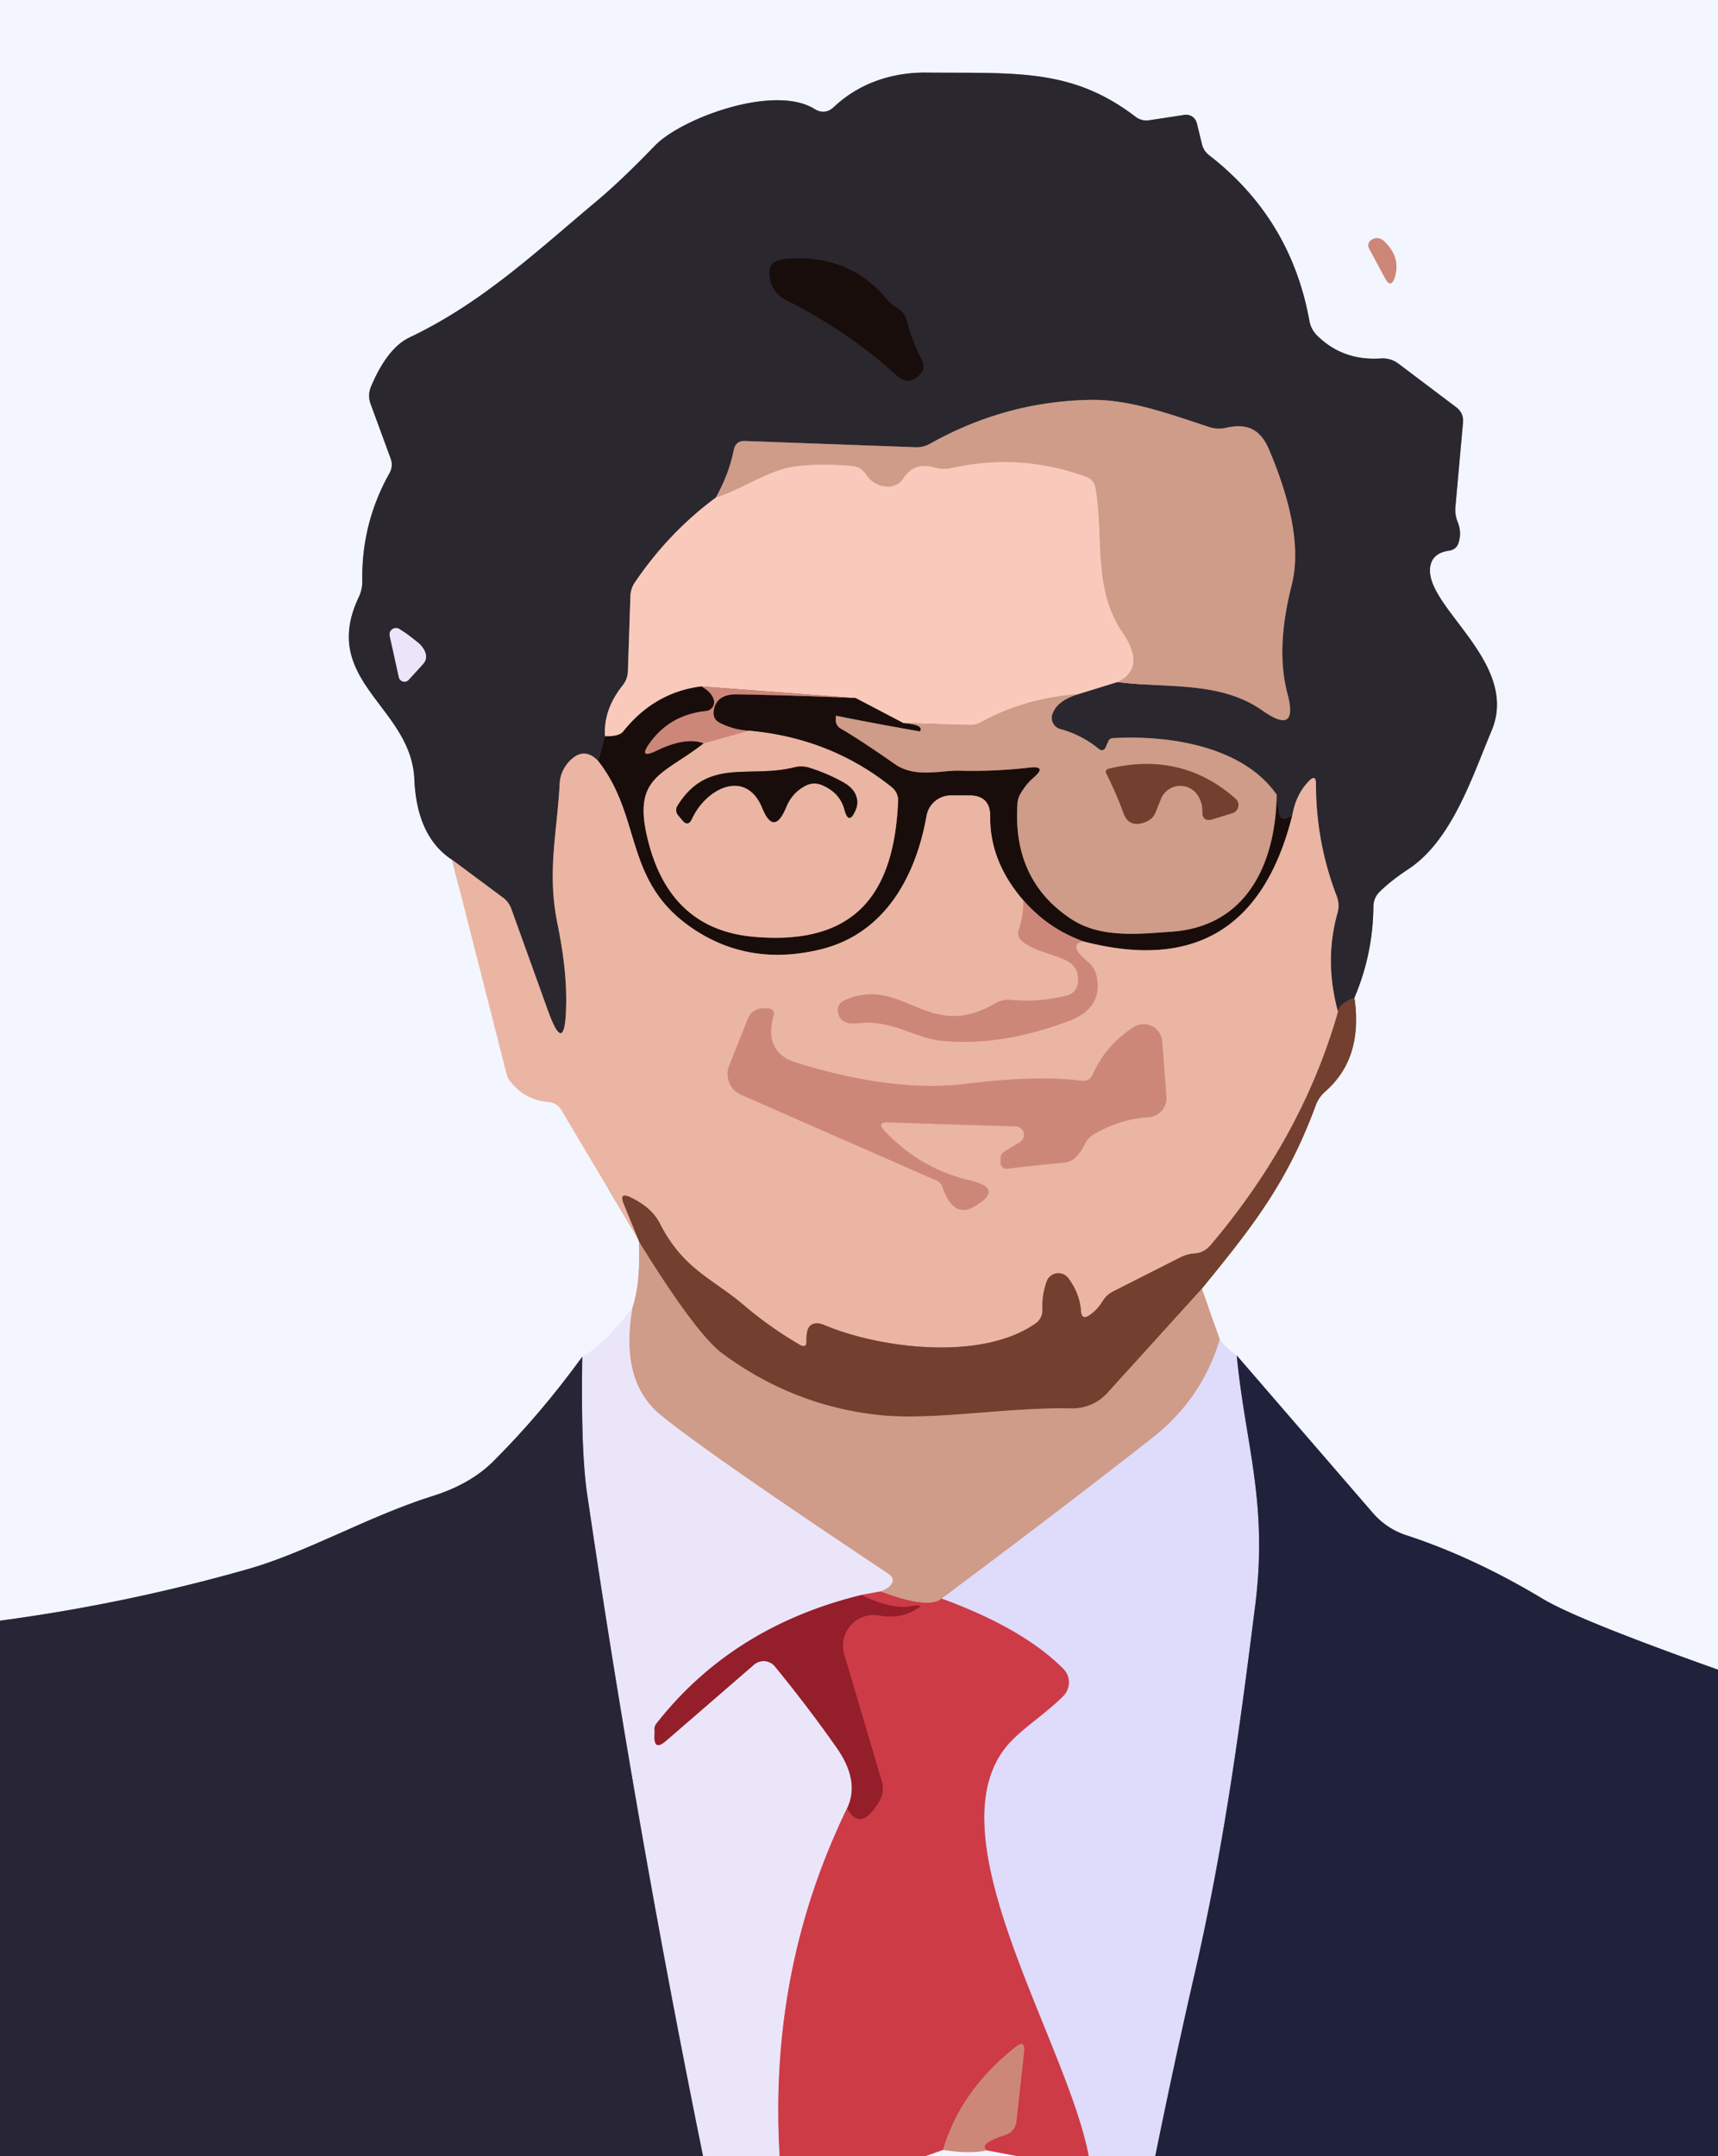 <?xml version="1.0" encoding="UTF-8" standalone="no"?>
<!DOCTYPE svg PUBLIC "-//W3C//DTD SVG 1.1//EN" "http://www.w3.org/Graphics/SVG/1.1/DTD/svg11.dtd">
<svg xmlns="http://www.w3.org/2000/svg" version="1.1" viewBox="0.00 0.00 102.00 128.00">
<rect x="0.00" y="0.00" width="102.00" height="128.00" fill="#333333" stroke="none"/>
<g stroke-width="2.00" fill="none" stroke-linecap="butt">
<path stroke="#8a8c9d" vector-effect="non-scaling-stroke" d="
  M 102.00 99.12
  Q 93.65 96.15 91.59 94.91
  Q 87.48 92.44 83.47 91.13
  A 4.45 4.40 78.3 0 1 81.52 89.83
  L 73.43 80.47"
/>
<path stroke="#e9e9fd" vector-effect="non-scaling-stroke" d="
  M 73.43 80.47
  Q 72.71 80.01 72.42 79.51"
/>
<path stroke="#e1c9c4" vector-effect="non-scaling-stroke" d="
  M 72.42 79.51
  L 71.35 76.51"
/>
<path stroke="#b39b96" vector-effect="non-scaling-stroke" d="
  M 71.35 76.51
  C 74.40 72.78 76.43 70.20 78.12 65.61
  A 2.04 1.96 80.8 0 1 78.68 64.80
  Q 80.95 62.82 80.41 59.24"
/>
<path stroke="#8f8f96" vector-effect="non-scaling-stroke" d="
  M 80.41 59.24
  Q 81.51 56.66 81.54 53.84
  Q 81.54 53.31 81.91 52.94
  Q 82.58 52.28 83.61 51.60
  C 86.19 49.90 87.38 46.19 88.56 43.37
  C 90.29 39.24 84.35 35.90 84.94 33.52
  Q 85.12 32.82 86.03 32.69
  Q 86.47 32.63 86.60 32.21
  Q 86.79 31.61 86.55 31.00
  Q 86.37 30.57 86.41 30.09
  L 86.86 25.09
  Q 86.91 24.52 86.45 24.17
  L 83.03 21.59
  Q 82.56 21.24 81.98 21.28
  Q 79.73 21.43 78.20 19.92
  Q 77.83 19.55 77.74 19.04
  Q 76.64 12.97 71.78 9.21
  A 1.19 1.15 13.6 0 1 71.36 8.55
  L 71.06 7.32
  A 0.66 0.65 79.0 0 0 70.33 6.82
  L 68.22 7.14
  A 1.06 1.02 57.9 0 1 67.43 6.94
  C 63.64 4.04 60.35 4.36 55.01 4.31
  C 52.87 4.29 50.96 4.99 49.51 6.35
  Q 48.98 6.85 48.36 6.47
  C 45.95 4.97 40.45 7.03 38.89 8.64
  Q 36.90 10.70 35.46 11.91
  C 31.79 14.98 28.64 17.97 24.32 20.03
  Q 22.99 20.66 22.02 22.97
  Q 21.82 23.47 22.00 23.97
  L 23.19 27.21
  Q 23.36 27.67 23.12 28.10
  Q 21.45 31.07 21.51 34.52
  A 2.17 2.15 58.1 0 1 21.30 35.45
  C 18.94 40.43 24.42 41.94 24.60 46.26
  Q 24.75 49.68 26.84 51.04"
/>
<path stroke="#efd6d1" vector-effect="non-scaling-stroke" d="
  M 26.84 51.04
  L 30.09 63.80
  A 1.08 1.00 -74.6 0 0 30.29 64.19
  Q 31.16 65.29 32.52 65.41
  Q 33.07 65.45 33.35 65.93
  L 37.88 73.54"
/>
<path stroke="#b39b96" vector-effect="non-scaling-stroke" d="
  M 37.88 73.54
  Q 37.91 73.63 37.95 73.73"
/>
<path stroke="#e1c9c4" vector-effect="non-scaling-stroke" d="
  M 37.95 73.73
  Q 38.03 76.19 37.55 77.63"
/>
<path stroke="#efeefc" vector-effect="non-scaling-stroke" d="
  M 37.55 77.63
  Q 35.95 79.79 34.57 80.54"
/>
<path stroke="#8d8e9a" vector-effect="non-scaling-stroke" d="
  M 34.57 80.54
  Q 32.09 83.96 29.28 86.76
  Q 27.92 88.11 25.69 88.81
  C 21.82 90.03 18.24 92.15 14.68 93.16
  Q 7.42 95.22 0.00 96.21"
/>
<path stroke="#e0bfbc" vector-effect="non-scaling-stroke" d="
  M 81.29 14.76
  L 82.23 16.51
  Q 82.58 17.16 82.81 16.46
  Q 83.16 15.35 82.29 14.43
  Q 81.87 13.97 81.44 14.23
  A 0.39 0.39 0.0 0 0 81.29 14.76"
/>
<path stroke="#4f332e" vector-effect="non-scaling-stroke" d="
  M 80.41 59.24
  Q 79.51 59.58 79.44 60.07"
/>
<path stroke="#8b6e69" vector-effect="non-scaling-stroke" d="
  M 79.44 60.07
  Q 78.61 57.04 79.41 54.19
  A 1.56 1.54 42.9 0 0 79.37 53.22
  Q 78.13 50.00 78.13 46.54
  Q 78.13 45.93 77.71 46.37
  Q 76.94 47.16 76.72 48.42"
/>
<path stroke="#221a1d" vector-effect="non-scaling-stroke" d="
  M 76.72 48.42
  Q 76.41 48.58 76.22 48.58
  Q 76.01 48.59 75.94 48.27
  Q 75.85 47.83 75.80 47.18"
/>
<path stroke="#7d625c" vector-effect="non-scaling-stroke" d="
  M 75.80 47.18
  C 73.78 44.27 69.35 43.63 66.07 43.82
  Q 65.89 43.83 65.81 43.99
  Q 65.73 44.16 65.67 44.31
  Q 65.52 44.69 65.20 44.43
  Q 64.22 43.63 62.95 43.28
  A 0.69 0.69 0.0 0 1 62.48 42.39
  Q 62.75 41.59 64.01 41.21"
/>
<path stroke="#927975" vector-effect="non-scaling-stroke" d="
  M 64.01 41.21
  L 66.34 40.49"
/>
<path stroke="#7d625c" vector-effect="non-scaling-stroke" d="
  M 66.34 40.49
  C 69.27 40.87 72.44 40.41 74.95 42.18
  Q 77.12 43.71 76.43 41.15
  Q 75.73 38.50 76.69 34.73
  Q 77.46 31.68 75.35 26.70
  C 74.83 25.47 74.05 25.11 72.77 25.40
  A 1.80 1.80 0.0 0 1 71.82 25.36
  C 69.49 24.60 67.05 23.68 64.67 23.74
  Q 59.68 23.84 55.22 26.34
  Q 54.81 26.57 54.35 26.55
  L 44.23 26.18
  Q 43.68 26.16 43.57 26.70
  Q 43.25 28.23 42.50 29.54"
/>
<path stroke="#927975" vector-effect="non-scaling-stroke" d="
  M 42.50 29.54
  Q 39.71 31.60 37.69 34.58
  Q 37.45 34.94 37.43 35.37
  L 37.28 39.83
  Q 37.27 40.32 36.96 40.70
  Q 35.82 42.13 35.92 43.71"
/>
<path stroke="#221a1d" vector-effect="non-scaling-stroke" d="
  M 35.92 43.71
  L 35.51 45.17"
/>
<path stroke="#8b6e69" vector-effect="non-scaling-stroke" d="
  M 35.51 45.17
  Q 34.65 44.28 33.78 45.22
  A 2.08 2.04 -22.4 0 0 33.23 46.51
  C 33.07 49.51 32.47 51.75 33.10 54.85
  Q 33.68 57.66 33.61 59.82
  Q 33.53 62.76 32.53 59.99
  L 30.36 53.96
  Q 30.20 53.53 29.84 53.27
  L 26.84 51.04"
/>
<path stroke="#221a1d" vector-effect="non-scaling-stroke" d="
  M 52.70 17.82
  Q 50.55 15.19 46.99 15.34
  Q 45.83 15.39 45.72 15.91
  A 1.73 1.72 19.4 0 0 46.63 17.79
  Q 50.36 19.67 53.22 22.27
  Q 53.98 22.96 54.65 22.19
  Q 54.96 21.84 54.75 21.42
  Q 54.13 20.20 53.81 18.96
  Q 53.75 18.74 53.64 18.61
  Q 53.41 18.35 53.13 18.19
  A 1.71 1.59 -2.1 0 1 52.70 17.82"
/>
<path stroke="#8b8694" vector-effect="non-scaling-stroke" d="
  M 24.00 37.53
  L 23.71 37.34
  A 0.38 0.38 0.0 0 0 23.14 37.75
  L 23.68 40.20
  A 0.34 0.34 0.0 0 0 24.26 40.36
  L 25.10 39.44
  Q 25.42 39.09 25.22 38.66
  Q 25.08 38.36 24.81 38.14
  Q 24.22 37.67 24.00 37.53"
/>
<path stroke="#e4b3a2" vector-effect="non-scaling-stroke" d="
  M 66.34 40.49
  Q 68.08 39.65 66.63 37.53
  C 64.87 34.93 65.54 31.92 65.04 28.98
  Q 64.95 28.47 64.46 28.30
  Q 60.58 26.89 56.54 27.78
  Q 55.99 27.91 55.45 27.75
  Q 54.27 27.41 53.62 28.42
  A 1.04 1.02 17.5 0 1 52.70 28.89
  Q 51.86 28.85 51.40 28.15
  Q 51.12 27.72 50.61 27.67
  Q 48.93 27.50 47.30 27.68
  C 45.65 27.87 44.18 29.01 42.50 29.54"
/>
<path stroke="#e4b3a2" vector-effect="non-scaling-stroke" d="
  M 64.01 41.21
  Q 60.83 41.44 58.20 42.89
  A 1.26 1.16 29.9 0 1 57.59 43.03
  L 53.64 42.93"
/>
<path stroke="#896c63" vector-effect="non-scaling-stroke" d="
  M 53.64 42.93
  L 50.80 41.44"
/>
<path stroke="#e3a99a" vector-effect="non-scaling-stroke" d="
  M 50.80 41.44
  L 41.65 40.75"
/>
<path stroke="#896c63" vector-effect="non-scaling-stroke" d="
  M 41.65 40.75
  Q 38.85 41.10 37.00 43.43
  Q 36.76 43.73 35.92 43.71"
/>
<path stroke="#734a42" vector-effect="non-scaling-stroke" d="
  M 41.65 40.75
  Q 42.22 41.07 42.37 41.51
  A 0.53 0.53 0.0 0 1 41.92 42.21
  Q 39.79 42.43 38.59 44.09
  Q 37.85 45.11 38.99 44.56
  Q 40.73 43.72 41.78 44.13"
/>
<path stroke="#826157" vector-effect="non-scaling-stroke" d="
  M 41.78 44.13
  C 39.31 46.06 37.48 46.08 38.50 50.00
  Q 39.84 55.17 44.73 55.61
  C 50.85 56.16 53.09 52.98 53.32 47.57
  Q 53.34 47.05 52.93 46.72
  Q 49.31 43.82 44.50 43.38"
/>
<path stroke="#734a42" vector-effect="non-scaling-stroke" d="
  M 44.50 43.38
  Q 43.62 43.35 42.78 42.94
  Q 42.28 42.70 42.38 42.15
  Q 42.55 41.20 43.76 41.22
  Q 47.22 41.28 50.80 41.44"
/>
<path stroke="#73554a" vector-effect="non-scaling-stroke" d="
  M 53.64 42.93
  Q 54.88 43.02 54.62 43.42
  Q 52.13 42.99 49.64 42.49
  Q 49.63 42.49 49.63 42.51
  Q 49.62 42.63 49.62 42.77
  A 0.58 0.57 14.1 0 0 49.91 43.25
  Q 51.01 43.88 53.13 45.36
  C 54.33 46.20 55.86 45.73 56.90 45.75
  Q 58.99 45.81 61.10 45.57
  Q 62.20 45.44 61.37 46.16
  Q 60.90 46.56 60.56 47.17
  A 1.28 1.25 -29.2 0 0 60.41 47.68
  Q 60.09 52.28 63.65 54.59
  C 65.37 55.69 67.56 55.45 69.55 55.31
  C 74.04 55.00 75.73 51.25 75.80 47.18"
/>
<path stroke="#826157" vector-effect="non-scaling-stroke" d="
  M 76.72 48.42
  Q 74.19 58.47 64.30 55.88"
/>
<path stroke="#734a42" vector-effect="non-scaling-stroke" d="
  M 64.30 55.88
  Q 62.23 55.12 60.76 53.45"
/>
<path stroke="#826157" vector-effect="non-scaling-stroke" d="
  M 60.76 53.45
  Q 58.76 51.14 58.79 48.47
  Q 58.80 47.22 57.55 47.22
  L 56.46 47.22
  A 1.47 1.47 0.0 0 0 55.01 48.43
  C 54.38 51.99 52.57 55.40 48.76 56.35
  Q 44.43 57.42 41.01 55.04
  C 37.01 52.25 38.14 48.52 35.51 45.17"
/>
<path stroke="#dc9e8e" vector-effect="non-scaling-stroke" d="
  M 44.50 43.38
  L 41.78 44.13"
/>
<path stroke="#a16e5c" vector-effect="non-scaling-stroke" d="
  M 73.17 48.27
  A 0.50 0.50 0.0 0 0 73.36 47.42
  Q 70.18 44.60 65.85 45.63
  Q 65.57 45.70 65.70 45.95
  Q 66.27 47.08 66.70 48.26
  Q 67.05 49.22 68.09 48.76
  Q 68.47 48.59 68.61 48.21
  L 68.92 47.44
  A 1.24 1.24 0.0 0 1 71.12 47.22
  Q 71.40 47.66 71.39 48.16
  Q 71.37 48.82 72.01 48.63
  L 73.17 48.27"
/>
<path stroke="#826157" vector-effect="non-scaling-stroke" d="
  M 41.08 48.61
  C 41.94 46.75 44.30 45.62 45.26 47.97
  Q 45.95 49.66 46.67 47.93
  Q 47.02 47.07 47.81 46.65
  Q 48.29 46.40 48.79 46.60
  Q 49.86 47.05 50.13 48.04
  Q 50.39 49.05 50.80 48.08
  Q 50.99 47.65 50.81 47.20
  Q 50.64 46.75 50.01 46.41
  Q 49.08 45.90 48.06 45.58
  Q 47.62 45.44 47.17 45.55
  C 44.46 46.23 42.02 44.95 40.22 47.84
  A 0.47 0.47 0.0 0 0 40.26 48.39
  L 40.50 48.68
  Q 40.85 49.11 41.08 48.61"
/>
<path stroke="#dc9e8e" vector-effect="non-scaling-stroke" d="
  M 60.76 53.45
  Q 60.77 54.32 60.50 55.14
  Q 60.35 55.61 60.73 55.91
  C 61.60 56.60 63.12 56.71 63.68 57.28
  Q 64.09 57.69 63.99 58.40
  A 0.84 0.84 0.0 0 1 63.37 59.09
  Q 61.72 59.52 60.02 59.36
  Q 59.51 59.31 59.06 59.58
  C 55.10 61.90 53.61 57.88 50.17 59.37
  Q 49.67 59.59 49.76 60.12
  Q 49.81 60.42 50.07 60.61
  Q 50.34 60.81 50.97 60.74
  C 52.96 60.52 54.34 61.63 55.87 61.78
  Q 59.43 62.14 63.51 60.59
  Q 65.48 59.83 65.11 57.98
  A 1.50 1.47 -75.9 0 0 64.60 57.11
  Q 63.36 56.07 64.30 55.88"
/>
<path stroke="#af7a69" vector-effect="non-scaling-stroke" d="
  M 79.44 60.07
  Q 77.33 67.47 71.90 73.89
  Q 71.49 74.38 70.93 74.41
  Q 70.50 74.44 70.11 74.63
  L 66.12 76.65
  Q 65.69 76.86 65.44 77.28
  Q 65.17 77.74 64.68 78.08
  Q 64.22 78.39 64.18 77.83
  Q 64.10 76.78 63.43 75.88
  A 0.74 0.74 0.0 0 0 62.14 76.08
  Q 61.85 76.91 61.89 77.76
  A 0.93 0.93 0.0 0 1 61.49 78.56
  C 58.22 80.86 52.12 80.00 48.99 78.68
  Q 48.51 78.47 48.22 78.62
  Q 48.02 78.73 47.95 78.95
  Q 47.87 79.26 47.88 79.59
  Q 47.90 80.07 47.48 79.83
  Q 45.68 78.78 44.10 77.43
  C 42.31 75.91 40.55 75.34 39.17 72.62
  Q 38.69 71.68 37.44 71.08
  Q 36.74 70.75 37.03 71.46
  L 37.88 73.54"
/>
<path stroke="#dc9e8e" vector-effect="non-scaling-stroke" d="
  M 64.97 67.32
  Q 66.49 66.43 68.20 66.32
  A 1.14 1.13 85.8 0 0 69.25 65.09
  L 69.00 61.82
  A 1.10 1.10 0.0 0 0 67.32 60.97
  Q 65.67 62.01 64.87 63.80
  Q 64.68 64.22 64.22 64.16
  Q 61.55 63.82 57.38 64.34
  Q 53.06 64.88 47.26 63.08
  Q 45.30 62.46 45.94 60.26
  A 0.31 0.31 0.0 0 0 45.64 59.87
  L 45.25 59.87
  A 0.91 0.89 -78.7 0 0 44.42 60.44
  L 43.29 63.27
  A 1.34 1.34 0.0 0 0 44.00 64.99
  L 55.60 70.08
  A 0.67 0.64 3.7 0 1 55.96 70.47
  Q 56.60 72.35 57.84 71.63
  Q 59.67 70.56 57.60 70.08
  Q 54.64 69.39 52.51 67.13
  Q 52.02 66.60 52.74 66.63
  L 60.33 66.87
  A 0.50 0.50 0.0 0 1 60.57 67.79
  L 59.62 68.37
  A 0.45 0.43 76.3 0 0 59.41 68.73
  Q 59.41 68.87 59.41 69.02
  A 0.35 0.35 0.0 0 0 59.81 69.38
  Q 61.47 69.17 63.11 69.03
  Q 63.55 68.99 63.81 68.75
  Q 64.17 68.42 64.36 68.00
  Q 64.56 67.56 64.97 67.32"
/>
<path stroke="#a16e5c" vector-effect="non-scaling-stroke" d="
  M 71.35 76.51
  L 65.75 82.69
  A 2.80 2.79 21.5 0 1 63.63 83.61
  C 59.82 83.53 55.42 84.34 52.25 84.01
  Q 47.13 83.48 42.90 80.36
  Q 41.33 79.20 37.95 73.73"
/>
<path stroke="#d6bcc2" vector-effect="non-scaling-stroke" d="
  M 72.42 79.51
  Q 71.37 83.05 68.39 85.38
  Q 62.45 90.03 55.90 94.90"
/>
<path stroke="#ce6c68" vector-effect="non-scaling-stroke" d="
  M 55.90 94.90
  Q 55.14 95.57 52.27 94.48"
/>
<path stroke="#ddc1c2" vector-effect="non-scaling-stroke" d="
  M 52.27 94.48
  Q 52.62 94.36 52.80 94.18
  Q 53.24 93.76 52.73 93.42
  Q 41.92 86.22 39.22 84.00
  Q 36.78 82.00 37.55 77.63"
/>
<path stroke="#dc90a0" vector-effect="non-scaling-stroke" d="
  M 52.27 94.48
  L 51.13 94.69"
/>
<path stroke="#c08292" vector-effect="non-scaling-stroke" d="
  M 51.13 94.69
  Q 43.49 96.56 38.98 102.31
  Q 38.84 102.48 38.86 102.70
  Q 38.87 102.84 38.86 102.99
  Q 38.80 104.00 39.56 103.33
  L 44.77 98.82
  A 0.87 0.87 0.0 0 1 46.01 98.93
  Q 48.05 101.43 49.68 103.76
  Q 51.06 105.73 50.30 107.34"
/>
<path stroke="#dc90a0" vector-effect="non-scaling-stroke" d="
  M 50.30 107.34
  Q 45.63 116.91 46.29 128.00"
/>
<path stroke="#898598" vector-effect="non-scaling-stroke" d="
  M 41.74 128.00
  Q 37.74 108.35 34.85 88.63
  Q 34.48 86.11 34.57 80.54"
/>
<path stroke="#7f7f9c" vector-effect="non-scaling-stroke" d="
  M 73.43 80.47
  C 73.92 85.68 75.29 89.13 74.53 95.25
  C 73.60 102.65 72.68 109.54 70.93 117.16
  Q 69.69 122.56 68.59 128.00"
/>
<path stroke="#d68ba1" vector-effect="non-scaling-stroke" d="
  M 64.64 128.00
  C 63.35 121.22 55.49 109.31 59.63 103.83
  C 60.45 102.74 61.98 101.84 63.13 100.68
  A 1.15 1.14 -45.2 0 0 63.13 99.07
  Q 60.73 96.66 55.90 94.90"
/>
<path stroke="#e099a2" vector-effect="non-scaling-stroke" d="
  M 60.39 128.00
  L 58.59 127.66"
/>
<path stroke="#cd6160" vector-effect="non-scaling-stroke" d="
  M 58.59 127.66
  Q 58.04 127.27 59.65 126.75
  Q 60.28 126.55 60.35 125.90
  L 60.80 121.81
  Q 60.88 121.05 60.28 121.53
  Q 56.97 124.17 56.00 127.63"
/>
<path stroke="#e099a2" vector-effect="non-scaling-stroke" d="
  M 56.00 127.63
  L 54.95 128.00"
/>
<path stroke="#b12d38" vector-effect="non-scaling-stroke" d="
  M 50.30 107.34
  Q 51.08 108.80 52.20 106.94
  A 1.51 1.49 -38.2 0 0 52.35 105.74
  L 50.12 98.21
  A 1.83 1.83 0.0 0 1 52.21 95.90
  Q 53.51 96.15 54.53 95.44
  Q 54.76 95.28 54.48 95.31
  Q 54.24 95.33 53.97 95.37
  Q 52.91 95.53 51.13 94.69"
/>
<path stroke="#e0bfbc" vector-effect="non-scaling-stroke" d="
  M 58.59 127.66
  Q 57.54 127.89 56.00 127.63"
/>
</g>
<path fill="#f3f6fe" d="
  M 0.00 0.00
  L 102.00 0.00
  L 102.00 99.12
  Q 93.65 96.15 91.59 94.91
  Q 87.48 92.44 83.47 91.13
  A 4.45 4.40 78.3 0 1 81.52 89.83
  L 73.43 80.47
  Q 72.71 80.01 72.42 79.51
  L 71.35 76.51
  C 74.40 72.78 76.43 70.20 78.12 65.61
  A 2.04 1.96 80.8 0 1 78.68 64.80
  Q 80.95 62.82 80.41 59.24
  Q 81.51 56.66 81.54 53.84
  Q 81.54 53.31 81.91 52.94
  Q 82.58 52.28 83.61 51.60
  C 86.19 49.90 87.38 46.19 88.56 43.37
  C 90.29 39.24 84.35 35.90 84.94 33.52
  Q 85.12 32.82 86.03 32.69
  Q 86.47 32.63 86.60 32.21
  Q 86.79 31.61 86.55 31.00
  Q 86.37 30.57 86.41 30.09
  L 86.86 25.09
  Q 86.91 24.52 86.45 24.17
  L 83.03 21.59
  Q 82.56 21.24 81.98 21.28
  Q 79.73 21.43 78.20 19.92
  Q 77.83 19.55 77.74 19.04
  Q 76.64 12.97 71.78 9.21
  A 1.19 1.15 13.6 0 1 71.36 8.55
  L 71.06 7.32
  A 0.66 0.65 79.0 0 0 70.33 6.82
  L 68.22 7.14
  A 1.06 1.02 57.9 0 1 67.43 6.94
  C 63.64 4.04 60.35 4.36 55.01 4.31
  C 52.87 4.29 50.96 4.99 49.51 6.35
  Q 48.98 6.85 48.36 6.47
  C 45.95 4.97 40.45 7.03 38.89 8.64
  Q 36.90 10.70 35.46 11.91
  C 31.79 14.98 28.64 17.97 24.32 20.03
  Q 22.99 20.66 22.02 22.97
  Q 21.82 23.47 22.00 23.97
  L 23.19 27.21
  Q 23.36 27.67 23.12 28.10
  Q 21.45 31.07 21.51 34.52
  A 2.17 2.15 58.1 0 1 21.30 35.45
  C 18.94 40.43 24.42 41.94 24.60 46.26
  Q 24.75 49.68 26.84 51.04
  L 30.09 63.80
  A 1.08 1.00 -74.6 0 0 30.29 64.19
  Q 31.16 65.29 32.52 65.41
  Q 33.07 65.45 33.35 65.93
  L 37.88 73.54
  Q 37.91 73.63 37.95 73.73
  Q 38.03 76.19 37.55 77.63
  Q 35.95 79.79 34.57 80.54
  Q 32.09 83.96 29.28 86.76
  Q 27.92 88.11 25.69 88.81
  C 21.82 90.03 18.24 92.15 14.68 93.16
  Q 7.42 95.22 0.00 96.21
  L 0.00 0.00
  Z
  M 81.29 14.76
  L 82.23 16.51
  Q 82.58 17.16 82.81 16.46
  Q 83.16 15.35 82.29 14.43
  Q 81.87 13.97 81.44 14.23
  A 0.39 0.39 0.0 0 0 81.29 14.76
  Z"
/>
<path fill="#2b272e" d="
  M 80.41 59.24
  Q 79.51 59.58 79.44 60.07
  Q 78.61 57.04 79.41 54.19
  A 1.56 1.54 42.9 0 0 79.37 53.22
  Q 78.13 50.00 78.13 46.54
  Q 78.13 45.93 77.71 46.37
  Q 76.94 47.16 76.72 48.42
  Q 76.41 48.58 76.22 48.58
  Q 76.01 48.59 75.94 48.27
  Q 75.85 47.83 75.80 47.18
  C 73.78 44.27 69.35 43.63 66.07 43.82
  Q 65.89 43.83 65.81 43.99
  Q 65.73 44.16 65.67 44.31
  Q 65.52 44.69 65.20 44.43
  Q 64.22 43.63 62.95 43.28
  A 0.69 0.69 0.0 0 1 62.48 42.39
  Q 62.75 41.59 64.01 41.21
  L 66.34 40.49
  C 69.27 40.87 72.44 40.41 74.95 42.18
  Q 77.12 43.71 76.43 41.15
  Q 75.73 38.50 76.69 34.73
  Q 77.46 31.68 75.35 26.70
  C 74.83 25.47 74.05 25.11 72.77 25.40
  A 1.80 1.80 0.0 0 1 71.82 25.36
  C 69.49 24.60 67.05 23.68 64.67 23.74
  Q 59.68 23.84 55.22 26.34
  Q 54.81 26.57 54.35 26.55
  L 44.23 26.18
  Q 43.68 26.16 43.57 26.70
  Q 43.25 28.23 42.50 29.54
  Q 39.71 31.60 37.69 34.58
  Q 37.45 34.94 37.43 35.37
  L 37.28 39.83
  Q 37.27 40.32 36.96 40.70
  Q 35.82 42.13 35.92 43.71
  L 35.51 45.17
  Q 34.65 44.28 33.78 45.22
  A 2.08 2.04 -22.4 0 0 33.23 46.51
  C 33.07 49.51 32.47 51.75 33.10 54.85
  Q 33.68 57.66 33.61 59.82
  Q 33.53 62.76 32.53 59.99
  L 30.36 53.96
  Q 30.20 53.53 29.84 53.27
  L 26.84 51.04
  Q 24.75 49.68 24.60 46.26
  C 24.42 41.94 18.94 40.43 21.30 35.45
  A 2.17 2.15 58.1 0 0 21.51 34.52
  Q 21.45 31.07 23.12 28.10
  Q 23.36 27.67 23.19 27.21
  L 22.00 23.97
  Q 21.82 23.47 22.02 22.97
  Q 22.99 20.66 24.32 20.03
  C 28.64 17.97 31.79 14.98 35.46 11.91
  Q 36.90 10.70 38.89 8.64
  C 40.45 7.03 45.95 4.97 48.36 6.47
  Q 48.98 6.85 49.51 6.35
  C 50.96 4.99 52.87 4.29 55.01 4.31
  C 60.35 4.36 63.64 4.04 67.43 6.94
  A 1.06 1.02 57.9 0 0 68.22 7.14
  L 70.33 6.82
  A 0.66 0.65 79.0 0 1 71.06 7.32
  L 71.36 8.55
  A 1.19 1.15 13.6 0 0 71.78 9.21
  Q 76.64 12.97 77.74 19.04
  Q 77.83 19.55 78.20 19.92
  Q 79.73 21.43 81.98 21.28
  Q 82.56 21.24 83.03 21.59
  L 86.45 24.17
  Q 86.91 24.52 86.86 25.09
  L 86.41 30.09
  Q 86.37 30.57 86.55 31.00
  Q 86.79 31.61 86.60 32.21
  Q 86.47 32.63 86.03 32.69
  Q 85.12 32.82 84.94 33.52
  C 84.35 35.90 90.29 39.24 88.56 43.37
  C 87.38 46.19 86.19 49.90 83.61 51.60
  Q 82.58 52.28 81.91 52.94
  Q 81.54 53.31 81.54 53.84
  Q 81.51 56.66 80.41 59.24
  Z
  M 52.70 17.82
  Q 50.55 15.19 46.99 15.34
  Q 45.83 15.39 45.72 15.91
  A 1.73 1.72 19.4 0 0 46.63 17.79
  Q 50.36 19.67 53.22 22.27
  Q 53.98 22.96 54.65 22.19
  Q 54.96 21.84 54.75 21.42
  Q 54.13 20.20 53.81 18.96
  Q 53.75 18.74 53.64 18.61
  Q 53.41 18.35 53.13 18.19
  A 1.71 1.59 -2.1 0 1 52.70 17.82
  Z
  M 24.00 37.53
  L 23.71 37.34
  A 0.38 0.38 0.0 0 0 23.14 37.75
  L 23.68 40.20
  A 0.34 0.34 0.0 0 0 24.26 40.36
  L 25.10 39.44
  Q 25.42 39.09 25.22 38.66
  Q 25.08 38.36 24.81 38.14
  Q 24.22 37.67 24.00 37.53
  Z"
/>
<path fill="#cd8779" d="
  M 81.29 14.76
  A 0.39 0.39 0.0 0 1 81.44 14.23
  Q 81.87 13.97 82.29 14.43
  Q 83.16 15.35 82.81 16.46
  Q 82.58 17.16 82.23 16.51
  L 81.29 14.76
  Z"
/>
<path fill="#180d0b" d="
  M 53.13 18.19
  Q 53.41 18.35 53.64 18.61
  Q 53.75 18.74 53.81 18.96
  Q 54.13 20.20 54.75 21.42
  Q 54.96 21.84 54.65 22.19
  Q 53.98 22.96 53.22 22.27
  Q 50.36 19.67 46.63 17.79
  A 1.73 1.72 19.4 0 1 45.72 15.91
  Q 45.83 15.39 46.99 15.34
  Q 50.55 15.19 52.70 17.82
  A 1.71 1.59 -2.1 0 0 53.13 18.19
  Z"
/>
<path fill="#ce9c89" d="
  M 66.34 40.49
  Q 68.08 39.65 66.63 37.53
  C 64.87 34.93 65.54 31.92 65.04 28.98
  Q 64.95 28.47 64.46 28.30
  Q 60.58 26.89 56.54 27.78
  Q 55.99 27.91 55.45 27.75
  Q 54.27 27.41 53.62 28.42
  A 1.04 1.02 17.5 0 1 52.70 28.89
  Q 51.86 28.85 51.40 28.15
  Q 51.12 27.72 50.61 27.67
  Q 48.93 27.50 47.30 27.68
  C 45.65 27.87 44.18 29.01 42.50 29.54
  Q 43.25 28.23 43.57 26.70
  Q 43.68 26.16 44.23 26.18
  L 54.35 26.55
  Q 54.81 26.57 55.22 26.34
  Q 59.68 23.84 64.67 23.74
  C 67.05 23.68 69.49 24.60 71.82 25.36
  A 1.80 1.80 0.0 0 0 72.77 25.40
  C 74.05 25.11 74.83 25.47 75.35 26.70
  Q 77.46 31.68 76.69 34.73
  Q 75.73 38.50 76.43 41.15
  Q 77.12 43.71 74.95 42.18
  C 72.44 40.41 69.27 40.87 66.34 40.49
  Z"
/>
<path fill="#f9cabb" d="
  M 66.34 40.49
  L 64.01 41.21
  Q 60.83 41.44 58.20 42.89
  A 1.26 1.16 29.9 0 1 57.59 43.03
  L 53.64 42.93
  L 50.80 41.44
  L 41.65 40.75
  Q 38.85 41.10 37.00 43.43
  Q 36.76 43.73 35.92 43.71
  Q 35.82 42.13 36.96 40.70
  Q 37.27 40.32 37.28 39.83
  L 37.43 35.37
  Q 37.45 34.94 37.69 34.58
  Q 39.71 31.60 42.50 29.54
  C 44.18 29.01 45.65 27.87 47.30 27.68
  Q 48.93 27.50 50.61 27.67
  Q 51.12 27.72 51.40 28.15
  Q 51.86 28.85 52.70 28.89
  A 1.04 1.02 17.5 0 0 53.62 28.42
  Q 54.27 27.41 55.45 27.75
  Q 55.99 27.91 56.54 27.78
  Q 60.58 26.89 64.46 28.30
  Q 64.95 28.47 65.04 28.98
  C 65.54 31.92 64.87 34.93 66.63 37.53
  Q 68.08 39.65 66.34 40.49
  Z"
/>
<path fill="#ebe5fa" d="
  M 24.81 38.14
  Q 25.08 38.36 25.22 38.66
  Q 25.42 39.09 25.10 39.44
  L 24.26 40.36
  A 0.34 0.34 0.0 0 1 23.68 40.20
  L 23.14 37.75
  A 0.38 0.38 0.0 0 1 23.71 37.34
  L 24.00 37.53
  Q 24.22 37.67 24.81 38.14
  Z"
/>
<path fill="#180d0b" d="
  M 41.65 40.75
  Q 42.22 41.07 42.37 41.51
  A 0.53 0.53 0.0 0 1 41.92 42.21
  Q 39.79 42.43 38.59 44.09
  Q 37.85 45.11 38.99 44.56
  Q 40.73 43.72 41.78 44.13
  C 39.31 46.06 37.48 46.08 38.50 50.00
  Q 39.84 55.17 44.73 55.61
  C 50.85 56.16 53.09 52.98 53.32 47.57
  Q 53.34 47.05 52.93 46.72
  Q 49.31 43.82 44.50 43.38
  Q 43.62 43.35 42.78 42.94
  Q 42.28 42.70 42.38 42.15
  Q 42.55 41.20 43.76 41.22
  Q 47.22 41.28 50.80 41.44
  L 53.64 42.93
  Q 54.88 43.02 54.62 43.42
  Q 52.13 42.99 49.64 42.49
  Q 49.63 42.49 49.63 42.51
  Q 49.62 42.63 49.62 42.77
  A 0.58 0.57 14.1 0 0 49.91 43.25
  Q 51.01 43.88 53.13 45.36
  C 54.33 46.20 55.86 45.73 56.90 45.75
  Q 58.99 45.81 61.10 45.57
  Q 62.20 45.44 61.37 46.16
  Q 60.90 46.56 60.56 47.17
  A 1.28 1.25 -29.2 0 0 60.41 47.68
  Q 60.09 52.28 63.65 54.59
  C 65.37 55.69 67.56 55.45 69.55 55.31
  C 74.04 55.00 75.73 51.25 75.80 47.18
  Q 75.85 47.83 75.94 48.27
  Q 76.01 48.59 76.22 48.58
  Q 76.41 48.58 76.72 48.42
  Q 74.19 58.47 64.30 55.88
  Q 62.23 55.12 60.76 53.45
  Q 58.76 51.14 58.79 48.47
  Q 58.80 47.22 57.55 47.22
  L 56.46 47.22
  A 1.47 1.47 0.0 0 0 55.01 48.43
  C 54.38 51.99 52.57 55.40 48.76 56.35
  Q 44.43 57.42 41.01 55.04
  C 37.01 52.25 38.14 48.52 35.51 45.17
  L 35.92 43.71
  Q 36.76 43.73 37.00 43.43
  Q 38.85 41.10 41.65 40.75
  Z"
/>
<path fill="#cd8779" d="
  M 41.65 40.75
  L 50.80 41.44
  Q 47.22 41.28 43.76 41.22
  Q 42.55 41.20 42.38 42.15
  Q 42.28 42.70 42.78 42.94
  Q 43.62 43.35 44.50 43.38
  L 41.78 44.13
  Q 40.73 43.72 38.99 44.56
  Q 37.85 45.11 38.59 44.09
  Q 39.79 42.43 41.92 42.21
  A 0.53 0.53 0.0 0 0 42.37 41.51
  Q 42.22 41.07 41.65 40.75
  Z"
/>
<path fill="#ce9c89" d="
  M 64.01 41.21
  Q 62.75 41.59 62.48 42.39
  A 0.69 0.69 0.0 0 0 62.95 43.28
  Q 64.22 43.63 65.20 44.43
  Q 65.52 44.69 65.67 44.31
  Q 65.73 44.16 65.81 43.99
  Q 65.89 43.83 66.07 43.82
  C 69.35 43.63 73.78 44.27 75.80 47.18
  C 75.73 51.25 74.04 55.00 69.55 55.31
  C 67.56 55.45 65.37 55.69 63.65 54.59
  Q 60.09 52.28 60.41 47.68
  A 1.28 1.25 -29.2 0 1 60.56 47.17
  Q 60.90 46.56 61.37 46.16
  Q 62.20 45.44 61.10 45.57
  Q 58.99 45.81 56.90 45.75
  C 55.86 45.73 54.33 46.20 53.13 45.36
  Q 51.01 43.88 49.91 43.25
  A 0.58 0.57 14.1 0 1 49.62 42.77
  Q 49.62 42.63 49.63 42.51
  Q 49.63 42.49 49.64 42.49
  Q 52.13 42.99 54.62 43.42
  Q 54.88 43.02 53.64 42.93
  L 57.59 43.03
  A 1.26 1.16 29.9 0 0 58.20 42.89
  Q 60.83 41.44 64.01 41.21
  Z
  M 73.17 48.27
  A 0.50 0.50 0.0 0 0 73.36 47.42
  Q 70.18 44.60 65.85 45.63
  Q 65.57 45.70 65.70 45.95
  Q 66.27 47.08 66.70 48.26
  Q 67.05 49.22 68.09 48.76
  Q 68.47 48.59 68.61 48.21
  L 68.92 47.44
  A 1.24 1.24 0.0 0 1 71.12 47.22
  Q 71.40 47.66 71.39 48.16
  Q 71.37 48.82 72.01 48.63
  L 73.17 48.27
  Z"
/>
<path fill="#ebb5a3" d="
  M 44.50 43.38
  Q 49.31 43.82 52.93 46.72
  Q 53.34 47.05 53.32 47.57
  C 53.09 52.98 50.85 56.16 44.73 55.61
  Q 39.84 55.17 38.50 50.00
  C 37.48 46.08 39.31 46.06 41.78 44.13
  L 44.50 43.38
  Z
  M 41.08 48.61
  C 41.94 46.75 44.30 45.62 45.26 47.97
  Q 45.95 49.66 46.67 47.93
  Q 47.02 47.07 47.81 46.65
  Q 48.29 46.40 48.79 46.60
  Q 49.86 47.05 50.13 48.04
  Q 50.39 49.05 50.80 48.08
  Q 50.99 47.65 50.81 47.20
  Q 50.64 46.75 50.01 46.41
  Q 49.08 45.90 48.06 45.58
  Q 47.62 45.44 47.17 45.55
  C 44.46 46.23 42.02 44.95 40.22 47.84
  A 0.47 0.47 0.0 0 0 40.26 48.39
  L 40.50 48.68
  Q 40.85 49.11 41.08 48.61
  Z"
/>
<path fill="#ebb5a3" d="
  M 35.51 45.17
  C 38.14 48.52 37.01 52.25 41.01 55.04
  Q 44.43 57.42 48.76 56.35
  C 52.57 55.40 54.38 51.99 55.01 48.43
  A 1.47 1.47 0.0 0 1 56.46 47.22
  L 57.55 47.22
  Q 58.80 47.22 58.79 48.47
  Q 58.76 51.14 60.76 53.45
  Q 60.77 54.32 60.50 55.14
  Q 60.35 55.61 60.73 55.91
  C 61.60 56.60 63.12 56.71 63.68 57.28
  Q 64.09 57.69 63.99 58.40
  A 0.84 0.84 0.0 0 1 63.37 59.09
  Q 61.72 59.52 60.02 59.36
  Q 59.51 59.31 59.06 59.58
  C 55.10 61.90 53.61 57.88 50.17 59.37
  Q 49.67 59.59 49.76 60.12
  Q 49.81 60.42 50.07 60.61
  Q 50.34 60.81 50.97 60.74
  C 52.96 60.52 54.34 61.63 55.87 61.78
  Q 59.43 62.14 63.51 60.59
  Q 65.48 59.83 65.11 57.98
  A 1.50 1.47 -75.9 0 0 64.60 57.11
  Q 63.36 56.07 64.30 55.88
  Q 74.19 58.47 76.72 48.42
  Q 76.94 47.16 77.71 46.37
  Q 78.13 45.93 78.13 46.54
  Q 78.13 50.00 79.37 53.22
  A 1.56 1.54 42.9 0 1 79.41 54.19
  Q 78.61 57.04 79.44 60.07
  Q 77.33 67.47 71.90 73.89
  Q 71.49 74.38 70.93 74.41
  Q 70.50 74.44 70.11 74.63
  L 66.12 76.65
  Q 65.69 76.86 65.44 77.28
  Q 65.17 77.74 64.68 78.08
  Q 64.22 78.39 64.18 77.83
  Q 64.10 76.78 63.43 75.88
  A 0.74 0.74 0.0 0 0 62.14 76.08
  Q 61.85 76.91 61.89 77.76
  A 0.93 0.93 0.0 0 1 61.49 78.56
  C 58.22 80.86 52.12 80.00 48.99 78.68
  Q 48.51 78.47 48.22 78.62
  Q 48.02 78.73 47.95 78.95
  Q 47.87 79.26 47.88 79.59
  Q 47.90 80.07 47.48 79.83
  Q 45.68 78.78 44.10 77.43
  C 42.31 75.91 40.55 75.34 39.17 72.62
  Q 38.69 71.68 37.44 71.08
  Q 36.74 70.75 37.03 71.46
  L 37.88 73.54
  L 33.35 65.93
  Q 33.07 65.45 32.52 65.41
  Q 31.16 65.29 30.29 64.19
  A 1.08 1.00 -74.6 0 1 30.09 63.80
  L 26.84 51.04
  L 29.84 53.27
  Q 30.20 53.53 30.36 53.96
  L 32.53 59.99
  Q 33.53 62.76 33.61 59.82
  Q 33.68 57.66 33.10 54.85
  C 32.47 51.75 33.07 49.51 33.23 46.51
  A 2.08 2.04 -22.4 0 1 33.78 45.22
  Q 34.65 44.28 35.51 45.17
  Z
  M 64.97 67.32
  Q 66.49 66.43 68.20 66.32
  A 1.14 1.13 85.8 0 0 69.25 65.09
  L 69.00 61.82
  A 1.10 1.10 0.0 0 0 67.32 60.97
  Q 65.67 62.01 64.87 63.80
  Q 64.68 64.22 64.22 64.16
  Q 61.55 63.82 57.38 64.34
  Q 53.06 64.88 47.26 63.08
  Q 45.30 62.46 45.94 60.26
  A 0.31 0.31 0.0 0 0 45.64 59.87
  L 45.25 59.87
  A 0.91 0.89 -78.7 0 0 44.42 60.44
  L 43.29 63.27
  A 1.34 1.34 0.0 0 0 44.00 64.99
  L 55.60 70.08
  A 0.67 0.64 3.7 0 1 55.96 70.47
  Q 56.60 72.35 57.84 71.63
  Q 59.67 70.56 57.60 70.08
  Q 54.64 69.39 52.51 67.13
  Q 52.02 66.60 52.74 66.63
  L 60.33 66.87
  A 0.50 0.50 0.0 0 1 60.57 67.79
  L 59.62 68.37
  A 0.45 0.43 76.3 0 0 59.41 68.73
  Q 59.41 68.87 59.41 69.02
  A 0.35 0.35 0.0 0 0 59.81 69.38
  Q 61.47 69.17 63.11 69.03
  Q 63.55 68.99 63.81 68.75
  Q 64.17 68.42 64.36 68.00
  Q 64.56 67.56 64.97 67.32
  Z"
/>
<path fill="#180d0b" d="
  M 41.08 48.61
  Q 40.85 49.11 40.50 48.68
  L 40.26 48.39
  A 0.47 0.47 0.0 0 1 40.22 47.84
  C 42.02 44.95 44.46 46.23 47.17 45.55
  Q 47.62 45.44 48.06 45.58
  Q 49.08 45.90 50.01 46.41
  Q 50.64 46.75 50.81 47.20
  Q 50.99 47.65 50.80 48.08
  Q 50.39 49.05 50.13 48.04
  Q 49.86 47.05 48.79 46.60
  Q 48.29 46.40 47.81 46.65
  Q 47.02 47.07 46.67 47.93
  Q 45.95 49.66 45.26 47.97
  C 44.30 45.62 41.94 46.75 41.08 48.61
  Z"
/>
<path fill="#733f2e" d="
  M 73.17 48.27
  L 72.01 48.63
  Q 71.37 48.82 71.39 48.16
  Q 71.40 47.66 71.12 47.22
  A 1.24 1.24 0.0 0 0 68.92 47.44
  L 68.61 48.21
  Q 68.47 48.59 68.09 48.76
  Q 67.05 49.22 66.70 48.26
  Q 66.27 47.08 65.70 45.95
  Q 65.57 45.70 65.85 45.63
  Q 70.18 44.60 73.36 47.42
  A 0.50 0.50 0.0 0 1 73.17 48.27
  Z"
/>
<path fill="#cd8779" d="
  M 60.76 53.45
  Q 62.23 55.12 64.30 55.88
  Q 63.36 56.07 64.60 57.11
  A 1.50 1.47 -75.9 0 1 65.11 57.98
  Q 65.48 59.83 63.51 60.59
  Q 59.43 62.14 55.87 61.78
  C 54.34 61.63 52.96 60.52 50.97 60.74
  Q 50.34 60.81 50.07 60.61
  Q 49.81 60.42 49.76 60.12
  Q 49.67 59.59 50.17 59.37
  C 53.61 57.88 55.10 61.90 59.06 59.58
  Q 59.51 59.31 60.02 59.36
  Q 61.72 59.52 63.37 59.09
  A 0.84 0.84 0.0 0 0 63.99 58.40
  Q 64.09 57.69 63.68 57.28
  C 63.12 56.71 61.60 56.60 60.73 55.91
  Q 60.35 55.61 60.50 55.14
  Q 60.77 54.32 60.76 53.45
  Z"
/>
<path fill="#733f2e" d="
  M 80.41 59.24
  Q 80.95 62.82 78.68 64.80
  A 2.04 1.96 80.8 0 0 78.12 65.61
  C 76.43 70.20 74.40 72.78 71.35 76.51
  L 65.75 82.69
  A 2.80 2.79 21.5 0 1 63.63 83.61
  C 59.82 83.53 55.42 84.34 52.25 84.01
  Q 47.13 83.48 42.90 80.36
  Q 41.33 79.20 37.95 73.73
  Q 37.91 73.63 37.88 73.54
  L 37.03 71.46
  Q 36.74 70.75 37.44 71.08
  Q 38.69 71.68 39.17 72.62
  C 40.55 75.34 42.31 75.91 44.10 77.43
  Q 45.68 78.78 47.48 79.83
  Q 47.90 80.07 47.88 79.59
  Q 47.87 79.26 47.95 78.95
  Q 48.02 78.73 48.22 78.62
  Q 48.51 78.47 48.99 78.68
  C 52.12 80.00 58.22 80.86 61.49 78.56
  A 0.93 0.93 0.0 0 0 61.89 77.76
  Q 61.85 76.91 62.14 76.08
  A 0.74 0.74 0.0 0 1 63.43 75.88
  Q 64.10 76.78 64.18 77.83
  Q 64.22 78.39 64.68 78.08
  Q 65.17 77.74 65.44 77.28
  Q 65.69 76.86 66.12 76.65
  L 70.11 74.63
  Q 70.50 74.44 70.93 74.41
  Q 71.49 74.38 71.90 73.89
  Q 77.33 67.47 79.44 60.07
  Q 79.51 59.58 80.41 59.24
  Z"
/>
<path fill="#cd8779" d="
  M 64.36 68.00
  Q 64.17 68.42 63.81 68.75
  Q 63.55 68.99 63.11 69.03
  Q 61.47 69.17 59.81 69.38
  A 0.35 0.35 0.0 0 1 59.41 69.02
  Q 59.41 68.87 59.41 68.73
  A 0.45 0.43 76.3 0 1 59.62 68.37
  L 60.57 67.79
  A 0.50 0.50 0.0 0 0 60.33 66.87
  L 52.74 66.63
  Q 52.02 66.60 52.51 67.13
  Q 54.64 69.39 57.60 70.08
  Q 59.67 70.56 57.84 71.63
  Q 56.60 72.35 55.96 70.47
  A 0.67 0.64 3.7 0 0 55.60 70.08
  L 44.00 64.99
  A 1.34 1.34 0.0 0 1 43.29 63.27
  L 44.42 60.44
  A 0.91 0.89 -78.7 0 1 45.25 59.87
  L 45.64 59.87
  A 0.31 0.31 0.0 0 1 45.94 60.26
  Q 45.30 62.46 47.26 63.08
  Q 53.06 64.88 57.38 64.34
  Q 61.55 63.82 64.22 64.16
  Q 64.68 64.22 64.87 63.80
  Q 65.67 62.01 67.32 60.97
  A 1.10 1.10 0.0 0 1 69.00 61.82
  L 69.25 65.09
  A 1.14 1.13 85.8 0 1 68.20 66.32
  Q 66.49 66.43 64.97 67.32
  Q 64.56 67.56 64.36 68.00
  Z"
/>
<path fill="#ce9c89" d="
  M 37.95 73.73
  Q 41.33 79.20 42.90 80.36
  Q 47.13 83.48 52.25 84.01
  C 55.42 84.34 59.82 83.53 63.63 83.61
  A 2.80 2.79 21.5 0 0 65.75 82.69
  L 71.35 76.51
  L 72.42 79.51
  Q 71.37 83.05 68.39 85.38
  Q 62.45 90.03 55.90 94.90
  Q 55.14 95.57 52.27 94.48
  Q 52.62 94.36 52.80 94.18
  Q 53.24 93.76 52.73 93.42
  Q 41.92 86.22 39.22 84.00
  Q 36.78 82.00 37.55 77.63
  Q 38.03 76.19 37.95 73.73
  Z"
/>
<path fill="#ebe5fa" d="
  M 37.55 77.63
  Q 36.78 82.00 39.22 84.00
  Q 41.92 86.22 52.73 93.42
  Q 53.24 93.76 52.80 94.18
  Q 52.62 94.36 52.27 94.48
  L 51.13 94.69
  Q 43.49 96.56 38.98 102.31
  Q 38.84 102.48 38.86 102.70
  Q 38.87 102.84 38.86 102.99
  Q 38.80 104.00 39.56 103.33
  L 44.77 98.82
  A 0.87 0.87 0.0 0 1 46.01 98.93
  Q 48.05 101.43 49.68 103.76
  Q 51.06 105.73 50.30 107.34
  Q 45.63 116.91 46.29 128.00
  L 41.74 128.00
  Q 37.74 108.35 34.85 88.63
  Q 34.48 86.11 34.57 80.54
  Q 35.95 79.79 37.55 77.63
  Z"
/>
<path fill="#dedbfb" d="
  M 72.42 79.51
  Q 72.71 80.01 73.43 80.47
  C 73.92 85.68 75.29 89.13 74.53 95.25
  C 73.60 102.65 72.68 109.54 70.93 117.16
  Q 69.69 122.56 68.59 128.00
  L 64.64 128.00
  C 63.35 121.22 55.49 109.31 59.63 103.83
  C 60.45 102.74 61.98 101.84 63.13 100.68
  A 1.15 1.14 -45.2 0 0 63.13 99.07
  Q 60.73 96.66 55.90 94.90
  Q 62.45 90.03 68.39 85.38
  Q 71.37 83.05 72.42 79.51
  Z"
/>
<path fill="#20223c" d="
  M 73.43 80.47
  L 81.52 89.83
  A 4.45 4.40 78.3 0 0 83.47 91.13
  Q 87.48 92.44 91.59 94.91
  Q 93.65 96.15 102.00 99.12
  L 102.00 128.00
  L 68.59 128.00
  Q 69.69 122.56 70.93 117.16
  C 72.68 109.54 73.60 102.65 74.53 95.25
  C 75.29 89.13 73.92 85.68 73.43 80.47
  Z"
/>
<path fill="#272536" d="
  M 34.57 80.54
  Q 34.48 86.11 34.85 88.63
  Q 37.74 108.35 41.74 128.00
  L 0.00 128.00
  L 0.00 96.21
  Q 7.42 95.22 14.68 93.16
  C 18.24 92.15 21.82 90.03 25.69 88.81
  Q 27.92 88.11 29.28 86.76
  Q 32.09 83.96 34.57 80.54
  Z"
/>
<path fill="#cd3b46" d="
  M 52.27 94.48
  Q 55.14 95.57 55.90 94.90
  Q 60.73 96.66 63.13 99.07
  A 1.15 1.14 -45.2 0 1 63.13 100.68
  C 61.98 101.84 60.45 102.74 59.63 103.83
  C 55.49 109.31 63.35 121.22 64.64 128.00
  L 60.39 128.00
  L 58.59 127.66
  Q 58.04 127.27 59.65 126.75
  Q 60.28 126.55 60.35 125.90
  L 60.80 121.81
  Q 60.88 121.05 60.28 121.53
  Q 56.97 124.17 56.00 127.63
  L 54.95 128.00
  L 46.29 128.00
  Q 45.63 116.91 50.30 107.34
  Q 51.08 108.80 52.20 106.94
  A 1.51 1.49 -38.2 0 0 52.35 105.74
  L 50.12 98.21
  A 1.83 1.83 0.0 0 1 52.21 95.90
  Q 53.51 96.15 54.53 95.44
  Q 54.76 95.28 54.48 95.31
  Q 54.24 95.33 53.97 95.37
  Q 52.91 95.53 51.13 94.69
  L 52.27 94.48
  Z"
/>
<path fill="#941e2a" d="
  M 51.13 94.69
  Q 52.91 95.53 53.97 95.37
  Q 54.24 95.33 54.48 95.31
  Q 54.76 95.28 54.53 95.44
  Q 53.51 96.15 52.21 95.90
  A 1.83 1.83 0.0 0 0 50.12 98.21
  L 52.35 105.74
  A 1.51 1.49 -38.2 0 1 52.20 106.94
  Q 51.08 108.80 50.30 107.34
  Q 51.06 105.73 49.68 103.76
  Q 48.05 101.43 46.01 98.93
  A 0.87 0.87 0.0 0 0 44.77 98.82
  L 39.56 103.33
  Q 38.80 104.00 38.86 102.99
  Q 38.87 102.84 38.86 102.70
  Q 38.84 102.48 38.98 102.31
  Q 43.49 96.56 51.13 94.69
  Z"
/>
<path fill="#cd8779" d="
  M 58.59 127.66
  Q 57.54 127.89 56.00 127.63
  Q 56.97 124.17 60.28 121.53
  Q 60.88 121.05 60.80 121.81
  L 60.35 125.90
  Q 60.28 126.55 59.65 126.75
  Q 58.04 127.27 58.59 127.66
  Z"
/>
<path fill="#f3f6fe" d="
  M 56.00 127.63
  Q 57.54 127.89 58.59 127.66
  L 60.39 128.00
  L 54.95 128.00
  L 56.00 127.63
  Z"
/>
</svg>
